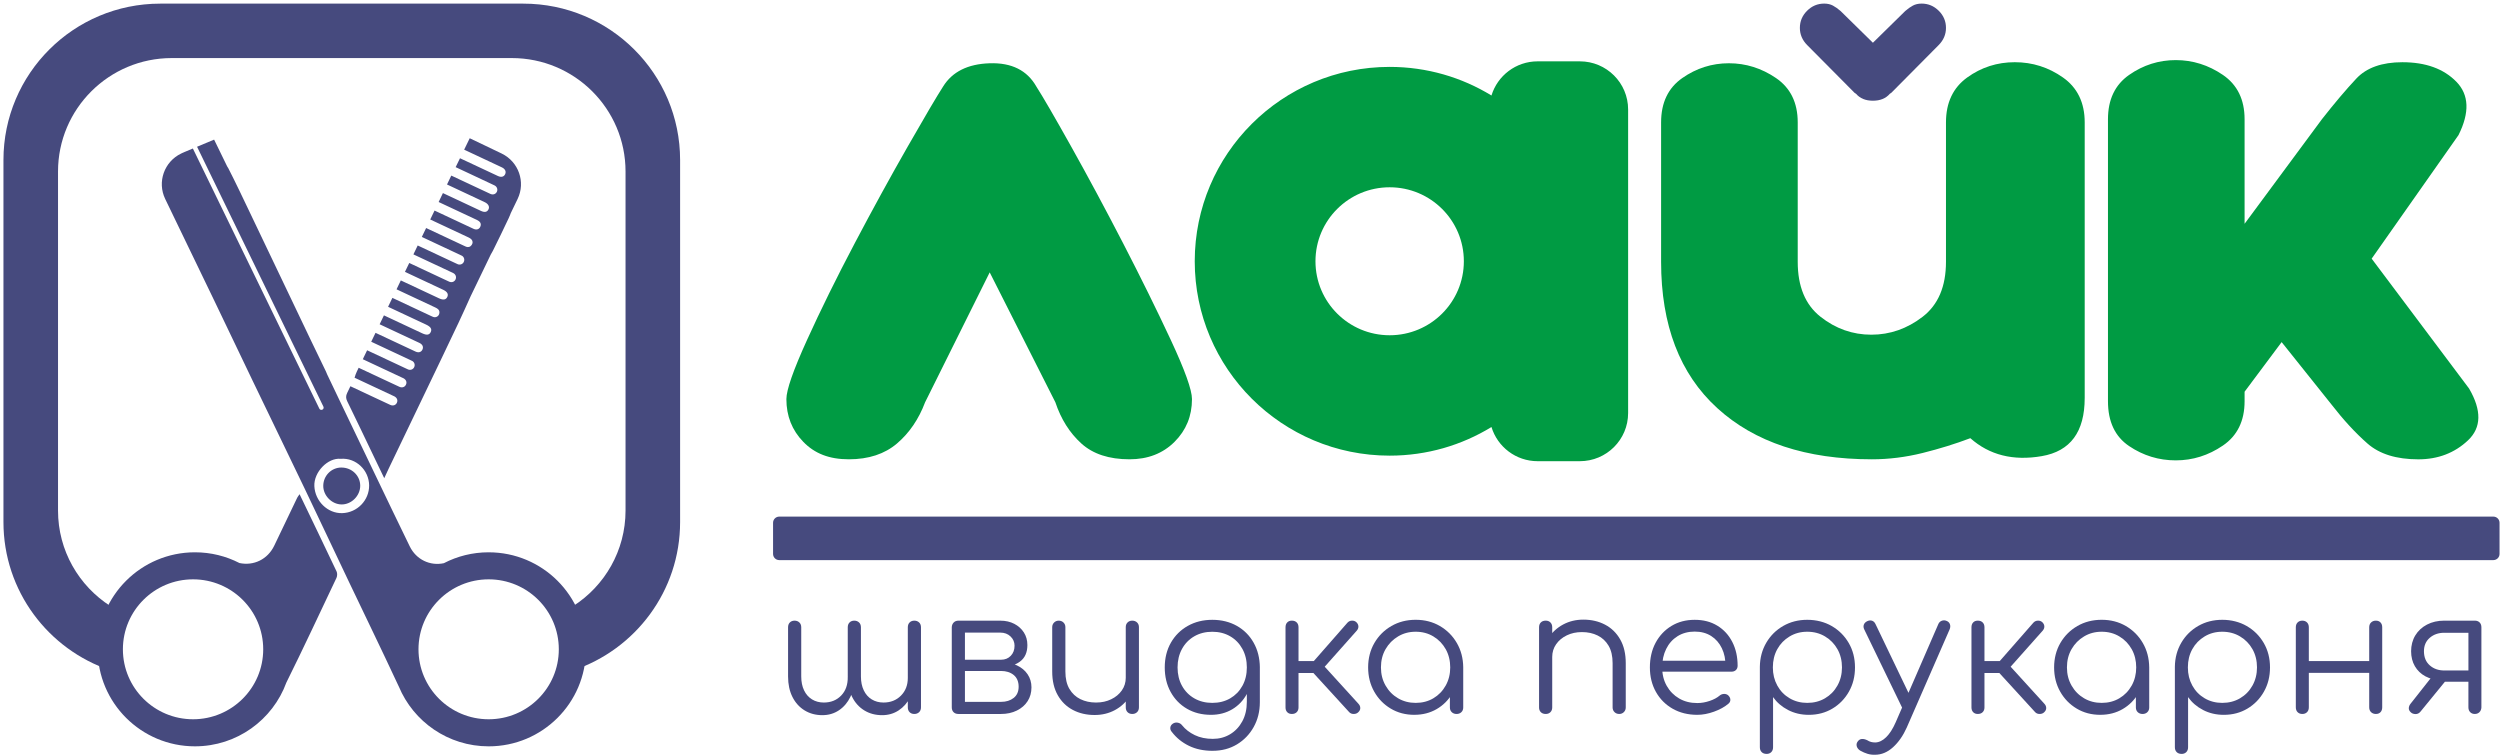 <svg width="639" height="193" viewBox="0 0 639 193" fill="none" xmlns="http://www.w3.org/2000/svg">
<g clip-path="url(#clip0_1577_9877)">
<path d="M133.757 0.929H40.964C18.829 0.929 0.883 18.826 0.883 40.901V133.441C0.883 151.072 12.336 166.026 28.221 171.337V154.914C20.169 149.756 14.83 140.753 14.83 130.501V43.841C14.83 27.826 27.849 14.842 43.909 14.842H130.81C146.869 14.842 159.888 27.826 159.888 43.841V130.505C159.888 140.756 154.549 149.759 146.497 154.917V171.341C162.382 166.029 173.835 151.076 173.835 133.444V40.901C173.839 18.826 155.893 0.929 133.757 0.929Z" fill="#464A7E"/>
<path d="M86.025 146.057C82.941 139.534 79.802 133.039 76.571 126.319C76.301 126.717 76.093 126.952 75.963 127.224C74.002 131.301 72.053 135.38 70.102 139.46C68.413 142.988 64.838 144.686 61.201 143.91C57.792 142.158 53.927 141.168 49.826 141.168C36.093 141.168 24.961 152.27 24.961 165.965C24.961 179.659 36.093 190.762 49.826 190.762C60.569 190.762 69.72 183.967 73.197 174.454C77.594 165.604 81.76 156.635 86.001 147.707C86.219 147.248 86.243 146.513 86.031 146.06L86.025 146.057ZM49.345 183.844C39.441 183.844 31.413 175.839 31.413 165.961C31.413 156.084 39.441 148.078 49.345 148.078C59.249 148.078 67.277 156.084 67.277 165.961C67.277 175.839 59.249 183.844 49.345 183.844Z" fill="#464A7E"/>
<path d="M87.231 119.501C84.703 119.518 82.663 121.57 82.626 124.139C82.588 126.636 84.775 128.892 87.272 128.936C89.811 128.98 92.069 126.735 92.073 124.162C92.076 121.57 89.913 119.484 87.231 119.504V119.501Z" fill="#464A7E"/>
<path d="M128.225 39.24L127.877 39.074C127.877 39.074 127.87 39.074 127.867 39.07L120.061 35.334L118.638 38.257C119.225 38.533 119.812 38.805 120.398 39.081C123.029 40.312 125.659 41.547 128.286 42.782C129.126 43.177 129.443 43.871 129.105 44.548C128.774 45.212 128.099 45.375 127.256 44.98C124.028 43.47 120.801 41.956 117.573 40.445L116.553 42.544C116.519 42.602 116.492 42.66 116.458 42.718C117.727 43.313 119 43.909 120.269 44.504C122.309 45.46 124.346 46.426 126.386 47.383C127.01 47.675 127.294 48.4 127.004 49.009C126.71 49.628 126.007 49.866 125.352 49.563C124.08 48.968 122.807 48.373 121.534 47.777C119.47 46.811 117.41 45.845 115.346 44.878C114.98 45.637 114.619 46.396 114.257 47.155C116.925 48.407 119.593 49.655 122.265 50.907C122.81 51.163 123.356 51.418 123.899 51.676C124.813 52.105 125.199 52.833 124.864 53.507C124.506 54.225 123.882 54.351 122.913 53.898C119.678 52.384 116.444 50.867 113.21 49.353C112.845 50.111 112.483 50.873 112.118 51.632C115.373 53.157 118.631 54.684 121.886 56.209C122.712 56.596 123.022 57.103 122.838 57.746C122.602 58.57 121.876 58.879 121.03 58.485C118.089 57.114 115.154 55.736 112.217 54.358C111.835 54.177 111.453 54 111.071 53.82C111.016 53.932 110.965 54.044 110.91 54.153L109.969 56.103C113.223 57.631 116.482 59.155 119.736 60.679C120.013 60.809 120.299 60.972 120.501 61.193C120.89 61.625 120.886 62.139 120.562 62.612C120.221 63.112 119.736 63.269 119.153 63.071C118.962 63.007 118.785 62.908 118.604 62.823C115.376 61.309 112.145 59.798 108.918 58.284L107.819 60.56C111.047 62.071 114.274 63.585 117.502 65.096C117.703 65.191 117.918 65.269 118.106 65.388C118.641 65.728 118.819 66.416 118.529 66.977C118.256 67.515 117.628 67.76 117.045 67.552C116.877 67.491 116.717 67.406 116.557 67.331C113.292 65.803 110.03 64.272 106.765 62.745L105.666 65.021C108.826 66.501 111.988 67.981 115.148 69.464C115.41 69.587 115.683 69.699 115.932 69.842C116.495 70.169 116.707 70.839 116.448 71.404C116.168 72.013 115.526 72.271 114.875 72.02C114.667 71.941 114.469 71.836 114.264 71.741C111.043 70.233 107.826 68.723 104.605 67.215L103.507 69.488C106.762 71.013 110.013 72.537 113.268 74.061C114.308 74.551 114.667 75.157 114.339 75.881C113.998 76.637 113.298 76.756 112.207 76.246C108.955 74.721 105.7 73.197 102.449 71.676L101.354 73.949C104.663 75.5 107.973 77.052 111.282 78.6C111.889 78.886 112.384 79.223 112.312 79.981C112.241 80.788 111.47 81.278 110.706 81.005C110.494 80.931 110.296 80.825 110.095 80.73C106.826 79.199 103.561 77.668 100.293 76.137L99.194 78.416C102.439 79.937 105.68 81.455 108.925 82.975C110.085 83.52 110.45 84.105 110.102 84.857C109.747 85.633 109.078 85.735 107.915 85.191C104.653 83.663 101.395 82.135 98.133 80.607L97.035 82.884C100.293 84.411 103.551 85.936 106.809 87.463C106.953 87.531 107.092 87.596 107.236 87.664C108.007 88.038 108.287 88.675 107.98 89.345C107.669 90.015 106.994 90.226 106.222 89.865C104.155 88.903 102.091 87.933 100.023 86.963C98.676 86.334 97.331 85.701 95.984 85.071L94.885 87.348C98.219 88.909 101.552 90.471 104.888 92.033C105.069 92.118 105.26 92.193 105.431 92.298C105.967 92.642 106.141 93.326 105.847 93.887C105.564 94.428 104.953 94.666 104.36 94.455C104.192 94.394 104.032 94.309 103.872 94.234C100.525 92.666 97.181 91.097 93.834 89.532L92.732 91.815C96.093 93.39 99.454 94.966 102.811 96.538C102.913 96.585 103.015 96.626 103.114 96.677C103.817 97.041 104.07 97.708 103.752 98.348C103.452 98.95 102.773 99.181 102.087 98.868C100.644 98.208 99.208 97.528 97.772 96.854C95.738 95.901 93.708 94.949 91.675 93.999L91.224 94.935C90.989 95.425 90.805 95.925 90.665 96.432C90.648 96.466 90.631 96.504 90.614 96.538C93.906 98.079 97.198 99.624 100.487 101.165C100.59 101.213 100.692 101.253 100.791 101.304C101.494 101.669 101.746 102.335 101.429 102.975C101.129 103.577 100.45 103.809 99.764 103.496C98.321 102.836 96.885 102.155 95.448 101.481C93.486 100.563 91.525 99.644 89.563 98.722C89.287 99.3 89.01 99.879 88.73 100.454C88.372 101.199 88.382 101.811 88.758 102.574C91.115 107.385 93.408 112.226 95.725 117.054C96.516 118.705 97.308 120.351 98.212 122.23C98.672 121.233 98.993 120.515 99.334 119.804C102.306 113.611 105.281 107.422 108.249 101.23C111.234 95.003 114.233 88.784 117.181 82.54C118.246 80.284 119.269 78.004 120.293 75.728L123.704 68.661C123.721 68.624 123.742 68.587 123.759 68.549C123.759 68.549 123.759 68.542 123.762 68.539L125.431 65.079C125.622 64.766 125.806 64.453 125.97 64.126C127.375 61.367 128.675 58.556 130.02 55.766C130.146 55.508 130.258 55.242 130.361 54.98L130.371 54.96C130.432 54.807 130.487 54.654 130.542 54.5L132.299 50.86C134.39 46.529 132.565 41.33 128.222 39.244L128.225 39.24Z" fill="#464A7E"/>
<path d="M124.9 141.168C120.771 141.168 116.875 142.171 113.45 143.951C109.946 144.71 106.398 143.053 104.739 139.667C101.71 133.471 98.738 127.245 95.753 121.029C92.662 114.591 89.574 108.154 86.493 101.713C85.538 99.716 84.586 97.722 83.634 95.725C83.535 95.456 83.426 95.194 83.3 94.932L79.342 86.735C77.93 83.779 76.521 80.822 75.108 77.865C71.366 70.022 67.63 62.18 63.877 54.344C62.062 50.554 60.274 46.746 58.356 43.004C58.268 42.83 58.162 42.67 58.053 42.51L54.726 35.685L50.37 37.509L82.665 103.938C82.805 104.227 82.686 104.571 82.396 104.71C82.314 104.751 82.229 104.768 82.143 104.768C81.928 104.768 81.72 104.649 81.621 104.442L49.298 37.958L47.135 38.863V38.87C46.975 38.934 46.811 38.999 46.651 39.077L46.303 39.244C41.96 41.33 40.134 46.529 42.226 50.86L54.877 77.066C58.121 83.853 61.366 90.641 64.627 97.426C69.042 106.612 73.505 115.772 77.909 124.965C81.679 132.838 85.388 140.742 89.141 148.622C93.286 157.333 97.52 165.999 101.587 174.746C101.703 174.998 101.822 175.243 101.942 175.488C105.684 184.46 114.555 190.765 124.906 190.765C138.639 190.765 149.771 179.663 149.771 165.968C149.771 152.273 138.639 141.171 124.906 141.171L124.9 141.168ZM87.469 131.158C83.713 131.263 80.53 128.068 80.349 124.268C80.175 120.654 83.815 116.946 87.08 117.272C91.055 116.956 94.306 120.236 94.351 124.043C94.395 127.847 91.321 131.049 87.469 131.158ZM124.9 183.845C114.995 183.845 106.967 175.839 106.967 165.961C106.967 156.084 114.995 148.078 124.9 148.078C134.804 148.078 142.832 156.084 142.832 165.961C142.832 175.839 134.804 183.845 124.9 183.845Z" fill="#464A7E"/>
<path d="M241.061 22.109C243.405 18.329 247.376 16.352 252.971 16.172C258.563 15.995 262.535 17.972 264.882 22.109C266.506 24.631 269.484 29.761 273.814 37.495C278.143 45.236 282.565 53.47 287.075 62.194C291.582 70.924 295.646 79.158 299.255 86.892C302.862 94.632 304.67 99.671 304.67 102.009C304.67 106.33 303.182 109.974 300.204 112.941C297.225 115.911 293.391 117.395 288.699 117.395C283.462 117.395 279.361 116.044 276.383 113.346C273.404 110.648 271.194 107.136 269.75 102.819L252.968 69.618L236.455 102.819C234.831 107.136 232.436 110.648 229.284 113.346C226.124 116.044 222.016 117.395 216.967 117.395C211.918 117.395 208.212 115.911 205.33 112.941C202.44 109.971 201 106.327 201 102.009C201 99.671 202.76 94.632 206.278 86.892C209.796 79.155 213.856 70.924 218.458 62.194C223.06 53.466 227.567 45.232 231.992 37.495C236.411 29.761 239.437 24.631 241.061 22.109Z" fill="#009B43"/>
<path d="M532.847 101.744C532.847 110.382 529.193 115.333 521.885 116.588C514.577 117.851 508.487 116.32 503.615 111.999C499.825 113.441 495.765 114.697 491.435 115.779C487.106 116.857 482.773 117.398 478.443 117.398C461.661 117.398 448.488 113.036 438.925 104.306C429.358 95.578 424.578 83.115 424.578 66.92V31.286C424.578 26.25 426.38 22.47 429.993 19.949C433.599 17.431 437.57 16.169 441.903 16.169C446.236 16.169 450.248 17.431 453.947 19.949C457.642 22.47 459.498 26.25 459.498 31.286V66.92C459.498 73.221 461.435 77.899 465.318 80.958C469.197 84.02 473.527 85.548 478.31 85.548C483.093 85.548 487.467 84.02 491.438 80.958C495.406 77.899 497.392 73.221 497.392 66.92V31.286C497.392 26.25 499.193 22.426 502.806 19.813C506.413 17.206 510.473 15.9 514.986 15.9C519.5 15.9 523.601 17.206 527.303 19.813C530.998 22.422 532.85 26.25 532.85 31.286V101.74L532.847 101.744Z" fill="#009B43"/>
<path d="M583.191 87.436L573.716 100.124V102.553C573.716 107.592 571.864 111.373 568.165 113.89C564.464 116.412 560.451 117.67 556.122 117.67C551.792 117.67 547.821 116.456 544.211 114.026C540.598 111.597 538.797 107.776 538.797 102.553V30.479C538.797 25.444 540.598 21.664 544.211 19.142C547.818 16.625 551.789 15.362 556.122 15.362C560.455 15.362 564.467 16.625 568.165 19.142C571.86 21.664 573.716 25.444 573.716 30.479V57.202L593.477 30.479C596.725 26.342 599.656 22.878 602.273 20.088C604.886 17.302 608.813 15.903 614.047 15.903C620 15.903 624.603 17.57 627.851 20.898C631.099 24.229 631.276 28.771 628.393 34.532L606.196 66.113L631.099 99.318C634.347 104.898 634.255 109.304 630.829 112.546C627.4 115.785 623.156 117.405 618.107 117.405C612.511 117.405 608.182 116.054 605.115 113.356C602.044 110.658 598.977 107.33 595.91 103.37L583.187 87.443L583.191 87.436Z" fill="#009B43"/>
<path d="M210.218 182.797C208.499 182.797 206.977 182.392 205.65 181.576C204.323 180.762 203.289 179.612 202.545 178.132C201.802 176.649 201.43 174.907 201.43 172.899V160.341C201.43 159.817 201.583 159.402 201.89 159.099C202.197 158.793 202.597 158.64 203.091 158.64C203.586 158.64 203.995 158.793 204.316 159.099C204.637 159.405 204.797 159.817 204.797 160.341V172.899C204.797 174.267 205.039 175.451 205.517 176.451C205.998 177.455 206.677 178.224 207.55 178.762C208.424 179.299 209.43 179.568 210.566 179.568C212.375 179.568 213.852 178.973 215.005 177.782C216.155 176.591 216.718 175.005 216.687 173.029H218.478C218.451 174.948 218.079 176.642 217.363 178.108C216.65 179.575 215.67 180.725 214.432 181.552C213.193 182.379 211.788 182.794 210.212 182.794L210.218 182.797ZM225.476 182.797C223.756 182.797 222.235 182.392 220.907 181.576C219.58 180.762 218.547 179.612 217.803 178.132C217.059 176.649 216.687 174.907 216.687 172.899V160.341C216.687 159.817 216.841 159.402 217.148 159.099C217.455 158.793 217.854 158.64 218.349 158.64C218.843 158.64 219.253 158.793 219.573 159.099C219.894 159.405 220.055 159.817 220.055 160.341V172.899C220.055 174.267 220.297 175.451 220.778 176.451C221.259 177.455 221.934 178.224 222.811 178.762C223.685 179.299 224.691 179.568 225.827 179.568C227.635 179.568 229.12 178.979 230.286 177.802C231.453 176.625 232.037 175.121 232.037 173.291L233.828 173.335C233.77 175.165 233.374 176.795 232.647 178.217C231.917 179.643 230.935 180.762 229.696 181.576C228.458 182.389 227.052 182.797 225.476 182.797ZM233.698 182.491C233.203 182.491 232.801 182.338 232.497 182.031C232.19 181.725 232.037 181.314 232.037 180.79V160.341C232.037 159.817 232.19 159.402 232.497 159.099C232.804 158.793 233.203 158.64 233.698 158.64C234.193 158.64 234.602 158.793 234.923 159.099C235.244 159.405 235.404 159.817 235.404 160.341V180.79C235.404 181.314 235.244 181.729 234.923 182.031C234.602 182.338 234.193 182.491 233.698 182.491Z" fill="#464A7E"/>
<path d="M244.976 182.491C244.45 182.491 244.038 182.338 243.731 182.031C243.424 181.725 243.273 181.314 243.273 180.79V160.297C243.301 159.803 243.471 159.402 243.775 159.099C244.082 158.793 244.481 158.64 244.976 158.64C245.471 158.64 245.873 158.793 246.177 159.099C246.484 159.405 246.637 159.817 246.637 160.341V168.626H255.863V169.235C257.378 169.235 258.725 169.51 259.906 170.062C261.086 170.613 262.004 171.378 262.659 172.352C263.314 173.325 263.642 174.437 263.642 175.686C263.642 177.023 263.314 178.2 262.659 179.218C262.004 180.235 261.086 181.035 259.906 181.616C258.725 182.198 257.378 182.491 255.863 182.491H244.976ZM251.537 170.501V168.626H255.866C256.886 168.626 257.715 168.292 258.357 167.622C258.998 166.955 259.319 166.094 259.319 165.05C259.319 164.118 258.978 163.328 258.292 162.675C257.606 162.018 256.74 161.695 255.689 161.695H245.02V158.643H255.689C257.03 158.643 258.217 158.912 259.251 159.449C260.284 159.987 261.103 160.722 261.7 161.651C262.297 162.583 262.598 163.658 262.598 164.876C262.598 166.768 261.963 168.177 260.697 169.106C259.428 170.038 257.818 170.501 255.866 170.501H251.537ZM246.637 179.395H255.863C257.173 179.395 258.254 179.061 259.097 178.391C259.943 177.721 260.366 176.764 260.366 175.512C260.366 174.26 259.943 173.209 259.097 172.525C258.251 171.841 257.173 171.501 255.863 171.501H246.637V179.395Z" fill="#464A7E"/>
<path d="M279.784 182.753C277.714 182.753 275.864 182.324 274.234 181.467C272.599 180.609 271.31 179.354 270.365 177.693C269.416 176.036 268.945 174.019 268.945 171.634V160.297C268.945 159.831 269.106 159.439 269.426 159.119C269.747 158.8 270.139 158.64 270.607 158.64C271.102 158.64 271.511 158.8 271.832 159.119C272.152 159.439 272.313 159.831 272.313 160.297V171.634C272.313 173.437 272.654 174.92 273.34 176.081C274.025 177.244 274.957 178.115 276.137 178.697C277.318 179.279 278.652 179.568 280.139 179.568C281.627 179.568 282.858 179.292 284.008 178.738C285.158 178.187 286.069 177.431 286.741 176.472C287.41 175.512 287.748 174.424 287.748 173.202H290.153C290.064 175.036 289.563 176.669 288.645 178.108C287.727 179.548 286.495 180.681 284.95 181.511C283.404 182.338 281.685 182.753 279.791 182.753H279.784ZM289.406 182.491C288.911 182.491 288.508 182.338 288.205 182.031C287.898 181.725 287.744 181.314 287.744 180.79V160.297C287.744 159.803 287.898 159.402 288.205 159.099C288.512 158.793 288.911 158.64 289.406 158.64C289.9 158.64 290.31 158.793 290.63 159.099C290.951 159.405 291.112 159.803 291.112 160.297V180.79C291.112 181.314 290.951 181.729 290.63 182.031C290.31 182.338 289.9 182.491 289.406 182.491Z" fill="#464A7E"/>
<path d="M309.516 182.709C307.213 182.709 305.172 182.191 303.395 181.16C301.617 180.129 300.225 178.697 299.219 176.867C298.212 175.036 297.711 172.944 297.711 170.589C297.711 168.235 298.236 166.098 299.284 164.267C300.335 162.437 301.774 161.004 303.613 159.973C305.449 158.942 307.533 158.425 309.867 158.425C312.201 158.425 314.319 158.942 316.141 159.973C317.963 161.004 319.393 162.437 320.426 164.267C321.46 166.098 321.992 168.207 322.023 170.589L320.055 171.634C320.055 173.787 319.601 175.696 318.7 177.367C317.796 179.037 316.551 180.347 314.961 181.293C313.371 182.239 311.556 182.709 309.519 182.709H309.516ZM309.952 191.909C307.649 191.909 305.623 191.48 303.876 190.623C302.126 189.765 300.683 188.595 299.546 187.111C299.226 186.764 299.086 186.383 299.13 185.978C299.175 185.57 299.386 185.237 299.765 184.975C300.144 184.713 300.567 184.628 301.034 184.713C301.501 184.801 301.863 185.019 302.126 185.366C302.972 186.414 304.057 187.254 305.384 187.894C306.711 188.534 308.246 188.853 309.997 188.853C311.628 188.853 313.101 188.462 314.412 187.676C315.722 186.89 316.766 185.784 317.537 184.362C318.308 182.937 318.693 181.266 318.693 179.347V172.719L319.962 170.191L322.016 170.582V179.476C322.016 181.831 321.491 183.944 320.444 185.822C319.396 187.697 317.967 189.18 316.158 190.269C314.35 191.358 312.283 191.905 309.949 191.905L309.952 191.909ZM309.864 179.657C311.583 179.657 313.105 179.272 314.432 178.503C315.759 177.734 316.8 176.666 317.557 175.298C318.315 173.93 318.693 172.362 318.693 170.589C318.693 168.816 318.315 167.238 317.557 165.86C316.8 164.478 315.756 163.403 314.432 162.634C313.105 161.865 311.583 161.477 309.864 161.477C308.144 161.477 306.612 161.862 305.271 162.634C303.931 163.403 302.88 164.482 302.122 165.86C301.365 167.241 300.986 168.816 300.986 170.589C300.986 172.362 301.365 173.934 302.122 175.298C302.88 176.666 303.931 177.734 305.271 178.503C306.612 179.272 308.141 179.657 309.864 179.657Z" fill="#464A7E"/>
<path d="M330.195 182.491C329.701 182.491 329.305 182.338 329.015 182.031C328.721 181.725 328.578 181.327 328.578 180.83V160.337C328.578 159.813 328.725 159.398 329.015 159.096C329.305 158.789 329.701 158.636 330.195 158.636C330.721 158.636 331.134 158.789 331.441 159.096C331.748 159.402 331.901 159.813 331.901 160.337V168.969H337.234V172.021H331.901V180.83C331.901 181.324 331.748 181.725 331.441 182.031C331.134 182.338 330.721 182.491 330.195 182.491ZM347.162 182.055C346.872 182.344 346.483 182.491 346.005 182.491C345.528 182.491 345.139 182.331 344.845 182.011L334.395 170.586L344.409 159.16C344.699 158.84 345.064 158.667 345.5 158.636C345.937 158.609 346.316 158.725 346.637 158.987C346.988 159.306 347.176 159.66 347.206 160.055C347.234 160.446 347.104 160.817 346.814 161.168L338.595 170.412L347.251 179.919C347.541 180.238 347.687 180.592 347.687 180.987C347.687 181.382 347.513 181.735 347.162 182.055Z" fill="#464A7E"/>
<path d="M361.5 182.709C359.255 182.709 357.242 182.178 355.468 181.116C353.691 180.055 352.281 178.609 351.248 176.778C350.214 174.948 349.695 172.882 349.695 170.586C349.695 168.289 350.228 166.183 351.292 164.349C352.356 162.518 353.806 161.072 355.642 160.011C357.478 158.949 359.548 158.418 361.851 158.418C364.154 158.418 366.215 158.949 368.037 160.011C369.859 161.072 371.302 162.518 372.366 164.349C373.431 166.179 373.977 168.258 374.004 170.586L372.65 171.63C372.65 173.723 372.162 175.608 371.186 177.278C370.21 178.949 368.883 180.272 367.208 181.245C365.533 182.219 363.629 182.705 361.503 182.705L361.5 182.709ZM361.848 179.657C363.537 179.657 365.045 179.265 366.372 178.479C367.699 177.693 368.747 176.611 369.521 175.23C370.292 173.849 370.678 172.3 370.678 170.586C370.678 168.871 370.292 167.285 369.521 165.921C368.747 164.556 367.699 163.471 366.372 162.672C365.045 161.872 363.537 161.47 361.848 161.47C360.159 161.47 358.685 161.872 357.345 162.672C356.004 163.471 354.939 164.553 354.151 165.921C353.363 167.289 352.971 168.844 352.971 170.586C352.971 172.328 353.363 173.849 354.151 175.23C354.939 176.611 356.004 177.693 357.345 178.479C358.685 179.265 360.186 179.657 361.848 179.657ZM372.298 182.491C371.804 182.491 371.394 182.338 371.073 182.031C370.753 181.725 370.592 181.327 370.592 180.83V173.376L371.421 169.932L374.001 170.586V180.834C374.001 181.327 373.84 181.729 373.52 182.035C373.199 182.341 372.79 182.494 372.295 182.494L372.298 182.491Z" fill="#464A7E"/>
<path d="M395.085 182.491C394.56 182.491 394.147 182.337 393.84 182.031C393.533 181.725 393.383 181.327 393.383 180.83V160.337C393.383 159.813 393.536 159.398 393.84 159.095C394.147 158.789 394.563 158.636 395.085 158.636C395.58 158.636 395.983 158.789 396.286 159.095C396.593 159.402 396.747 159.813 396.747 160.337V180.83C396.747 181.324 396.593 181.725 396.286 182.031C395.979 182.337 395.58 182.491 395.085 182.491ZM413.888 182.491C413.393 182.491 412.983 182.331 412.663 182.011C412.342 181.691 412.182 181.3 412.182 180.834V169.497C412.182 167.693 411.84 166.213 411.155 165.05C410.469 163.886 409.538 163.015 408.357 162.433C407.177 161.851 405.843 161.562 404.355 161.562C402.867 161.562 401.636 161.838 400.486 162.389C399.333 162.94 398.425 163.699 397.753 164.658C397.081 165.618 396.747 166.707 396.747 167.928H394.341C394.399 166.098 394.894 164.461 395.829 163.022C396.76 161.583 397.999 160.45 399.544 159.619C401.09 158.793 402.809 158.377 404.703 158.377C406.774 158.377 408.623 158.806 410.254 159.664C411.888 160.521 413.178 161.78 414.123 163.437C415.071 165.094 415.542 167.115 415.542 169.497V180.834C415.542 181.3 415.382 181.691 415.061 182.011C414.74 182.331 414.348 182.491 413.881 182.491H413.888Z" fill="#464A7E"/>
<path d="M433.823 182.709C431.462 182.709 429.37 182.191 427.548 181.16C425.727 180.129 424.297 178.697 423.263 176.867C422.23 175.036 421.711 172.944 421.711 170.589C421.711 168.235 422.199 166.105 423.175 164.288C424.15 162.471 425.498 161.038 427.218 159.994C428.937 158.949 430.919 158.425 433.164 158.425C435.409 158.425 437.31 158.925 438.957 159.929C440.605 160.933 441.878 162.321 442.782 164.094C443.686 165.866 444.136 167.887 444.136 170.154C444.136 170.62 443.99 170.991 443.7 171.266C443.41 171.542 443.028 171.681 442.564 171.681H423.98V168.891H442.912L441.032 170.242C441.059 168.558 440.755 167.044 440.114 165.707C439.473 164.369 438.562 163.321 437.381 162.566C436.201 161.811 434.795 161.433 433.161 161.433C431.527 161.433 430.042 161.824 428.787 162.61C427.535 163.396 426.562 164.478 425.88 165.86C425.194 167.241 424.853 168.816 424.853 170.589C424.853 172.362 425.239 173.934 426.013 175.298C426.784 176.666 427.842 177.741 429.183 178.524C430.524 179.309 432.069 179.701 433.819 179.701C434.867 179.701 435.924 179.52 436.989 179.156C438.053 178.792 438.906 178.336 439.548 177.782C439.868 177.52 440.233 177.384 440.639 177.367C441.049 177.353 441.397 177.462 441.69 177.693C442.069 178.044 442.267 178.421 442.28 178.826C442.294 179.235 442.127 179.582 441.779 179.874C440.817 180.687 439.592 181.365 438.104 181.902C436.617 182.44 435.191 182.709 433.819 182.709H433.823Z" fill="#464A7E"/>
<path d="M451.526 192.695C451.001 192.695 450.585 192.542 450.281 192.235C449.974 191.929 449.82 191.517 449.82 190.993V170.412C449.848 168.146 450.397 166.101 451.461 164.284C452.526 162.467 453.969 161.035 455.791 159.99C457.613 158.946 459.66 158.422 461.935 158.422C464.211 158.422 466.35 158.953 468.189 160.014C470.025 161.076 471.475 162.522 472.539 164.352C473.604 166.183 474.136 168.262 474.136 170.589C474.136 172.916 473.617 174.948 472.584 176.781C471.55 178.612 470.141 180.058 468.363 181.12C466.586 182.181 464.573 182.712 462.331 182.712C460.376 182.712 458.606 182.297 457.019 181.47C455.429 180.64 454.157 179.544 453.195 178.18V191C453.195 191.524 453.041 191.939 452.734 192.242C452.427 192.548 452.028 192.702 451.533 192.702L451.526 192.695ZM461.932 179.657C463.621 179.657 465.139 179.265 466.48 178.479C467.821 177.693 468.878 176.611 469.649 175.23C470.421 173.849 470.809 172.3 470.809 170.586C470.809 168.871 470.424 167.285 469.649 165.921C468.878 164.556 467.821 163.471 466.48 162.672C465.139 161.872 463.624 161.47 461.932 161.47C460.24 161.47 458.769 161.872 457.429 162.672C456.088 163.471 455.037 164.553 454.28 165.921C453.522 167.289 453.143 168.844 453.143 170.586C453.143 172.328 453.522 173.849 454.28 175.23C455.037 176.611 456.088 177.693 457.429 178.479C458.769 179.265 460.271 179.657 461.932 179.657Z" fill="#464A7E"/>
<path d="M479.248 192.912C478.607 192.939 477.972 192.861 477.345 192.674C476.717 192.483 476.099 192.215 475.485 191.868C475.018 191.578 474.721 191.207 474.588 190.755C474.458 190.302 474.55 189.874 474.871 189.469C475.161 189.091 475.519 188.894 475.942 188.88C476.365 188.867 476.809 188.975 477.276 189.207C477.597 189.411 477.918 189.557 478.239 189.642C478.559 189.731 478.924 189.775 479.33 189.775C480.292 189.744 481.217 189.295 482.107 188.424C482.995 187.553 483.807 186.288 484.533 184.631L495.42 159.558C495.594 159.122 495.894 158.823 496.317 158.663C496.741 158.503 497.17 158.527 497.607 158.728C498.017 158.901 498.286 159.194 498.416 159.599C498.545 160.007 498.511 160.443 498.307 160.909L487.375 185.937C486.44 188.03 485.27 189.717 483.854 190.997C482.438 192.276 480.903 192.915 479.242 192.915L479.248 192.912ZM488.385 181.749C487.948 181.953 487.539 181.987 487.16 181.858C486.782 181.728 486.475 181.442 486.243 181.007L476.492 160.861C476.287 160.426 476.26 160.017 476.406 159.64C476.553 159.262 476.843 158.973 477.28 158.769C477.717 158.564 478.126 158.527 478.505 158.66C478.883 158.792 479.173 159.075 479.378 159.51L488.996 179.568C489.201 180.003 489.259 180.425 489.17 180.83C489.085 181.238 488.822 181.541 488.382 181.745L488.385 181.749Z" fill="#464A7E"/>
<path d="M505.523 182.491C505.029 182.491 504.633 182.338 504.343 182.031C504.05 181.725 503.906 181.327 503.906 180.83V160.337C503.906 159.813 504.053 159.398 504.343 159.096C504.633 158.789 505.029 158.636 505.523 158.636C506.049 158.636 506.462 158.789 506.769 159.096C507.076 159.402 507.229 159.813 507.229 160.337V168.969H512.562V172.021H507.229V180.83C507.229 181.324 507.076 181.725 506.769 182.031C506.462 182.338 506.049 182.491 505.523 182.491ZM522.487 182.055C522.197 182.344 521.808 182.491 521.33 182.491C520.852 182.491 520.464 182.331 520.17 182.011L509.72 170.586L519.733 159.16C520.023 158.84 520.388 158.667 520.825 158.636C521.262 158.609 521.641 158.725 521.961 158.987C522.313 159.306 522.5 159.66 522.531 160.055C522.558 160.446 522.429 160.817 522.139 161.168L513.92 170.412L522.575 179.919C522.865 180.238 523.012 180.592 523.012 180.987C523.012 181.382 522.838 181.735 522.487 182.055Z" fill="#464A7E"/>
<path d="M536.836 182.709C534.591 182.709 532.578 182.178 530.804 181.116C529.026 180.055 527.617 178.609 526.584 176.778C525.55 174.948 525.031 172.882 525.031 170.586C525.031 168.289 525.563 166.183 526.628 164.349C527.692 162.518 529.142 161.072 530.978 160.011C532.813 158.949 534.884 158.418 537.187 158.418C539.49 158.418 541.551 158.949 543.373 160.011C545.195 161.072 546.638 162.518 547.702 164.349C548.767 166.179 549.313 168.258 549.34 170.586L547.986 171.63C547.986 173.723 547.498 175.608 546.522 177.278C545.546 178.949 544.219 180.272 542.544 181.245C540.869 182.219 538.965 182.705 536.839 182.705L536.836 182.709ZM537.187 179.657C538.876 179.657 540.384 179.265 541.711 178.479C543.039 177.693 544.086 176.611 544.86 175.23C545.631 173.849 546.017 172.3 546.017 170.586C546.017 168.871 545.631 167.285 544.86 165.921C544.086 164.556 543.039 163.471 541.711 162.672C540.384 161.872 538.876 161.47 537.187 161.47C535.499 161.47 534.025 161.872 532.684 162.672C531.343 163.471 530.279 164.553 529.49 165.921C528.702 167.289 528.31 168.844 528.31 170.586C528.31 172.328 528.702 173.849 529.49 175.23C530.279 176.611 531.343 177.693 532.684 178.479C534.025 179.265 535.526 179.657 537.187 179.657ZM547.638 182.491C547.143 182.491 546.733 182.338 546.413 182.031C546.092 181.725 545.932 181.327 545.932 180.83V173.376L546.761 169.932L549.34 170.586V180.834C549.34 181.327 549.18 181.729 548.859 182.035C548.538 182.341 548.129 182.494 547.634 182.494L547.638 182.491Z" fill="#464A7E"/>
<path d="M557.604 192.695C557.079 192.695 556.663 192.542 556.359 192.235C556.052 191.929 555.898 191.517 555.898 190.993V170.412C555.926 168.146 556.475 166.101 557.539 164.284C558.604 162.467 560.047 161.035 561.869 159.99C563.691 158.946 565.738 158.422 568.014 158.422C570.289 158.422 572.428 158.953 574.267 160.014C576.103 161.076 577.553 162.522 578.617 164.352C579.682 166.183 580.214 168.262 580.214 170.589C580.214 172.916 579.695 174.948 578.662 176.781C577.628 178.612 576.219 180.058 574.441 181.12C572.664 182.181 570.651 182.712 568.409 182.712C566.454 182.712 564.684 182.297 563.097 181.47C561.507 180.64 560.235 179.544 559.273 178.18V191C559.273 191.524 559.119 191.939 558.812 192.242C558.505 192.548 558.106 192.702 557.611 192.702L557.604 192.695ZM568.01 179.657C569.699 179.657 571.217 179.265 572.558 178.479C573.899 177.693 574.957 176.611 575.728 175.23C576.499 173.849 576.888 172.3 576.888 170.586C576.888 168.871 576.502 167.285 575.728 165.921C574.957 164.556 573.899 163.471 572.558 162.672C571.217 161.872 569.702 161.47 568.01 161.47C566.318 161.47 564.847 161.872 563.507 162.672C562.166 163.471 561.115 164.553 560.358 165.921C559.6 167.289 559.221 168.844 559.221 170.586C559.221 172.328 559.6 173.849 560.358 175.23C561.115 176.611 562.166 177.693 563.507 178.479C564.847 179.265 566.349 179.657 568.01 179.657Z" fill="#464A7E"/>
<path d="M588.474 182.491C587.979 182.491 587.577 182.338 587.27 182.031C586.963 181.725 586.812 181.314 586.812 180.79V160.341C586.812 159.817 586.966 159.402 587.27 159.099C587.577 158.793 587.976 158.64 588.474 158.64C588.972 158.64 589.371 158.793 589.675 159.099C589.979 159.405 590.136 159.817 590.136 160.341V180.79C590.136 181.314 589.982 181.729 589.675 182.031C589.368 182.338 588.969 182.491 588.474 182.491ZM589.569 171.984V168.976H606.754V171.984H589.569ZM607.276 182.491C606.782 182.491 606.372 182.338 606.051 182.031C605.731 181.725 605.57 181.314 605.57 180.79V160.341C605.57 159.817 605.731 159.402 606.051 159.099C606.372 158.793 606.778 158.64 607.276 158.64C607.774 158.64 608.167 158.793 608.457 159.099C608.747 159.405 608.893 159.817 608.893 160.341V180.79C608.893 181.314 608.747 181.729 608.457 182.031C608.167 182.338 607.771 182.491 607.276 182.491Z" fill="#464A7E"/>
<path d="M616.193 182.055C615.842 181.735 615.675 181.385 615.688 181.007C615.702 180.63 615.842 180.266 616.104 179.919L622.225 172.158L626.555 172.246L618.684 181.882C618.332 182.317 617.903 182.528 617.394 182.515C616.882 182.501 616.483 182.348 616.193 182.055ZM632.546 182.491C632.078 182.491 631.693 182.338 631.386 182.031C631.079 181.725 630.925 181.314 630.925 180.79V174.25H623.931V173.815C622.444 173.815 621.116 173.502 619.953 172.879C618.786 172.253 617.882 171.389 617.241 170.283C616.599 169.177 616.279 167.901 616.279 166.445C616.279 164.989 616.637 163.587 617.35 162.41C618.063 161.232 619.063 160.31 620.345 159.64C621.628 158.973 623.099 158.636 624.76 158.636H632.542C633.068 158.636 633.481 158.789 633.788 159.096C634.095 159.402 634.245 159.813 634.245 160.337V180.83C634.218 181.324 634.047 181.725 633.743 182.031C633.436 182.338 633.037 182.491 632.542 182.491H632.546ZM624.764 171.372H630.929V161.736H624.764C623.276 161.736 622.038 162.165 621.048 163.022C620.055 163.879 619.561 165.023 619.561 166.445C619.561 167.986 620.055 169.191 621.048 170.065C622.038 170.939 623.279 171.375 624.764 171.375V171.372Z" fill="#464A7E"/>
<path d="M637.295 132.042H199.18C198.304 132.042 197.594 132.751 197.594 133.625V141.583C197.594 142.457 198.304 143.165 199.18 143.165H637.295C638.171 143.165 638.882 142.457 638.882 141.583V133.625C638.882 132.751 638.171 132.042 637.295 132.042Z" fill="#464A7E"/>
<path d="M495.546 2.756C494.318 1.535 492.858 0.919 491.166 0.919C490.319 0.919 489.579 1.089 488.941 1.426C488.307 1.763 487.648 2.229 486.973 2.821L478.716 10.929L470.46 2.821C469.781 2.232 469.126 1.766 468.491 1.426C467.856 1.089 467.113 0.919 466.27 0.919C464.574 0.919 463.114 1.531 461.889 2.756C460.661 3.981 460.047 5.437 460.047 7.125C460.047 8.813 460.681 10.293 461.951 11.558L474.018 23.719L474.4 23.971C475.417 25.155 476.857 25.743 478.719 25.743C480.582 25.743 482.022 25.155 483.039 23.971L483.421 23.719L495.488 11.558C496.757 10.293 497.392 8.816 497.392 7.125C497.392 5.434 496.778 3.981 495.55 2.756H495.546Z" fill="#464A7E"/>
<path d="M403.811 15.679H393.023C387.455 15.679 382.754 19.36 381.219 24.413C373.644 19.775 364.733 17.098 355.194 17.098C327.681 17.098 305.375 39.343 305.375 66.78C305.375 94.217 327.681 116.463 355.194 116.463C364.733 116.463 373.644 113.785 381.219 109.147C382.754 114.2 387.455 117.881 393.023 117.881H403.811C410.625 117.881 416.148 112.373 416.148 105.578V27.982C416.148 21.187 410.625 15.679 403.811 15.679ZM355.197 85.691C344.723 85.691 336.234 77.226 336.234 66.78C336.234 56.334 344.723 47.869 355.197 47.869C365.671 47.869 374.16 56.334 374.16 66.78C374.16 77.226 365.671 85.691 355.197 85.691Z" fill="#009B43"/>
</g>
<defs>
<clipPath id="clip0_1577_9877">
<rect width="638" height="192" fill="white" transform="translate(0.883 0.919)"/>
</clipPath>
</defs>
</svg>
